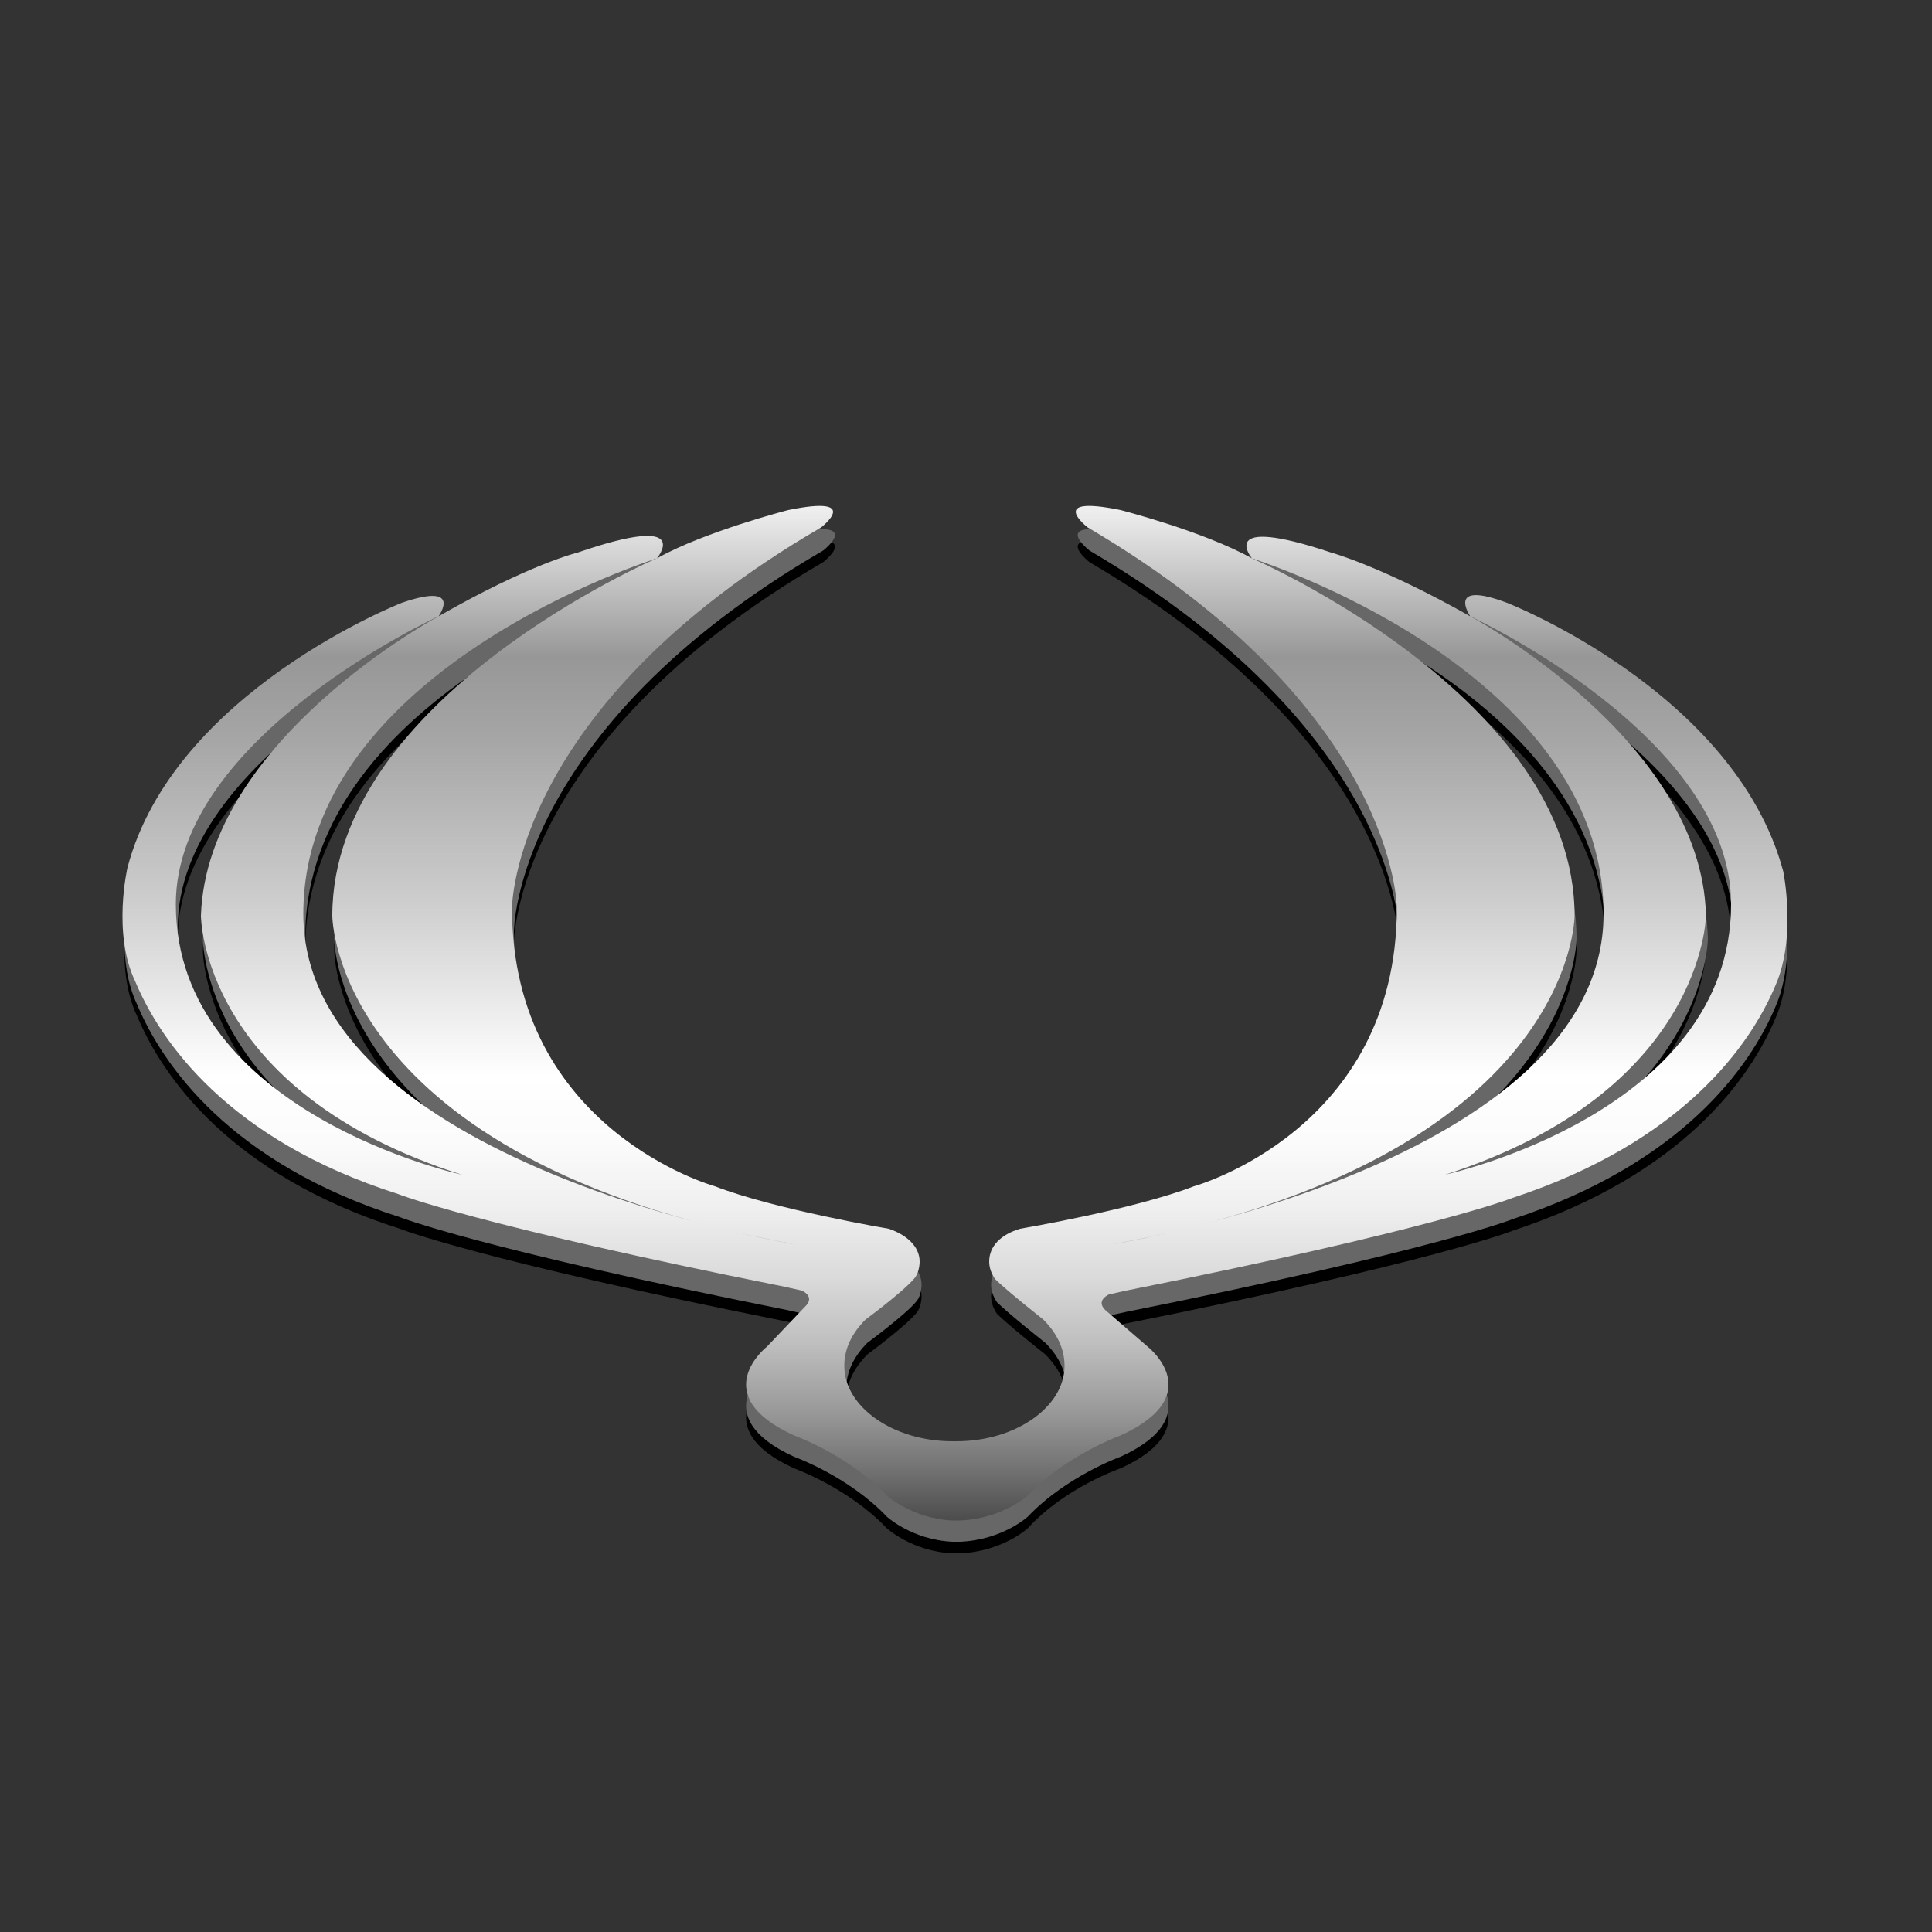 <?xml version="1.0" encoding="utf-8"?>
<!-- Generator: Adobe Illustrator 24.0.1, SVG Export Plug-In . SVG Version: 6.00 Build 0)  -->
<svg version="1.1" id="Слой_1" xmlns="http://www.w3.org/2000/svg" xmlns:xlink="http://www.w3.org/1999/xlink" x="0px" y="0px"
	 viewBox="0 0 100 100" style="enable-background:new 0 0 100 100;" xml:space="preserve">
<rect x="0" y="0" width="100" height="100" fill="#333333" stroke="none"/>
<style type="text/css">
	.st0{fill:#676767;}
	.st1{fill:url(#SVGID_1_);}
</style>
<g>
	<path d="M39.7,71.4c0,0-3.2,2.5,1.4,4.6c0,0,2.8,1,4.8,3.1c0,0,1.3,1.2,3.4,1.3v0h0.2h0l0,0h0.1l0,0c0,0,0,0,0,0h0.1v0
		c2.2-0.1,3.5-1.3,3.5-1.3C55.1,77,58,76,58,76c4.6-2.1,1.4-4.6,1.4-4.6l-2.2-1.9c-0.5-0.5,0.2-0.8,0.2-0.8l0.9-0.2
		c16-3.2,20-4.8,20-4.8c8.8-2.9,12.3-7.9,13.6-11c1.1-2.5,0.4-5.9,0.4-5.9C89.8,37.6,78,33,78,33c-3.2-1.2-1.9,0.7-1.9,0.7
		s13.5,6.2,13.5,14.9c0,10.8-14.8,14-14.8,14c13.4-4.3,13.5-13.4,13.5-13.4C88.1,40,76.1,33.6,76.1,33.6C71.5,31,69,30.4,69,30.4
		c-6-2-4.1,0.3-4.1,0.3s18.2,5.7,18.2,18.4c0,12.9-25.4,17.1-25.4,17.1c23.9-4.4,23.9-17,23.9-17c0-11.3-16.7-18.5-16.7-18.5
		c-2.5-1.4-6.8-2.5-6.8-2.5c-3.9-0.8-1.7,0.9-1.7,0.9c16,9.4,16,19.7,16,19.7c0,11.5-10.5,14.4-10.5,14.4c-3.1,1.2-9,2.2-9,2.2
		c-1,0.3-1.6,0.9-1.6,1.7c0,0.3,0.1,0.6,0.3,0.9c0.6,0.6,2.5,2.1,2.5,2.1c0.7,0.7,1.1,1.5,1.1,2.4c0,2.1-2.5,3.9-5.6,3.9h-0.2
		c-3.1,0-5.6-1.8-5.6-3.9c0-0.9,0.4-1.7,1.1-2.4c0,0,1.9-1.4,2.5-2.1c0.2-0.2,0.3-0.6,0.3-0.9c0-0.8-0.7-1.4-1.6-1.7
		c0,0-5.9-1-9-2.2c0,0-10.5-2.9-10.5-14.4c0,0,0-10.4,16-19.7c0,0,2.2-1.7-1.7-0.9c0,0-4.3,1.1-6.8,2.5c0,0-16.8,7.2-16.8,18.5
		c0,0,0,12.6,23.9,17c0,0-25.4-4.2-25.4-17.1c0-12.7,18.3-18.4,18.3-18.4s2-2.4-4.1-0.3c0,0-2.5,0.6-7.2,3.3c0,0-12,6.4-12.3,15.5
		c0,0,0,9.1,13.5,13.4c0,0-14.8-3.2-14.8-14c0-8.7,13.6-14.9,13.6-14.9s1.3-1.8-1.9-0.7c0,0-11.8,4.6-14.2,13.7c0,0-0.8,3.4,0.4,5.9
		c1.3,3.1,4.8,8.2,13.6,11c0,0,4,1.6,20,4.8l0.9,0.2c0,0,0.7,0.3,0.2,0.8L39.7,71.4z"/>
	<path class="st0" d="M39.7,70.8c0,0-3.2,2.5,1.4,4.6c0,0,2.8,1,4.8,3.1c0,0,1.3,1.2,3.4,1.3v0h0.2h0l0,0h0.1l0,0c0,0,0,0,0,0h0.1v0
		c2.2-0.1,3.5-1.3,3.5-1.3c2-2.1,4.8-3.1,4.8-3.1c4.6-2.1,1.4-4.6,1.4-4.6l-2.2-1.9c-0.5-0.5,0.2-0.8,0.2-0.8l0.9-0.2
		c16-3.2,20-4.8,20-4.8c8.8-2.9,12.3-7.9,13.6-11c1.1-2.5,0.4-5.9,0.4-5.9C89.8,37,78,32.4,78,32.4c-3.2-1.2-1.9,0.7-1.9,0.7
		S89.7,39.3,89.7,48c0,10.8-14.8,14-14.8,14c13.4-4.3,13.5-13.4,13.5-13.4c-0.2-9.1-12.2-15.5-12.2-15.5c-4.6-2.6-7.2-3.3-7.2-3.3
		c-6-2-4.1,0.3-4.1,0.3s18.2,5.7,18.2,18.4c0,12.9-25.4,17.1-25.4,17.1c23.9-4.4,23.9-17,23.9-17c0-11.3-16.7-18.5-16.7-18.5
		c-2.5-1.4-6.8-2.5-6.8-2.5c-3.9-0.8-1.7,0.9-1.7,0.9c16,9.4,16,19.7,16,19.7c0,11.5-10.5,14.4-10.5,14.4c-3.1,1.2-9,2.2-9,2.2
		c-1,0.3-1.6,0.9-1.6,1.7c0,0.3,0.1,0.6,0.3,0.9c0.6,0.6,2.5,2.1,2.5,2.1c0.7,0.7,1.1,1.5,1.1,2.4c0,2.1-2.5,3.9-5.6,3.9h-0.2
		c-3.1,0-5.6-1.8-5.6-3.9c0-0.9,0.4-1.7,1.1-2.4c0,0,1.9-1.4,2.5-2.1c0.2-0.2,0.3-0.6,0.3-0.9c0-0.8-0.7-1.4-1.6-1.7
		c0,0-5.9-1-9-2.2c0,0-10.5-2.9-10.5-14.4c0,0,0-10.4,16-19.7c0,0,2.2-1.7-1.7-0.9c0,0-4.3,1.1-6.8,2.5c0,0-16.8,7.2-16.8,18.5
		c0,0,0,12.6,23.9,17c0,0-25.4-4.2-25.4-17.1c0-12.7,18.3-18.4,18.3-18.4s2-2.4-4.1-0.3c0,0-2.5,0.6-7.2,3.3c0,0-12,6.4-12.3,15.5
		c0,0,0,9.1,13.5,13.4c0,0-14.8-3.2-14.8-14c0-8.7,13.6-14.9,13.6-14.9s1.3-1.8-1.9-0.7c0,0-11.8,4.6-14.2,13.7c0,0-0.8,3.4,0.4,5.9
		c1.3,3.1,4.8,8.2,13.6,11c0,0,4,1.6,20,4.8l0.9,0.2c0,0,0.7,0.3,0.2,0.8L39.7,70.8z"/>
	<linearGradient id="SVGID_1_" gradientUnits="userSpaceOnUse" x1="49.507" y1="78.627" x2="49.507" y2="26.218">
		<stop  offset="0" style="stop-color:#4E4D4D"/>
		<stop  offset="4.317685e-02" style="stop-color:#6F6E6E"/>
		<stop  offset="0.108" style="stop-color:#9B9A9A"/>
		<stop  offset="0.175" style="stop-color:#BFBFBF"/>
		<stop  offset="0.241" style="stop-color:#DBDBDB"/>
		<stop  offset="0.306" style="stop-color:#EFEFEF"/>
		<stop  offset="0.372" style="stop-color:#FBFBFB"/>
		<stop  offset="0.438" style="stop-color:#FFFFFF"/>
		<stop  offset="0.615" style="stop-color:#CCCCCC"/>
		<stop  offset="0.769" style="stop-color:#A6A6A6"/>
		<stop  offset="0.851" style="stop-color:#979797"/>
		<stop  offset="1" style="stop-color:#F0F0F0"/>
	</linearGradient>
	<path class="st1" d="M39.7,69.7c0,0-3.2,2.5,1.4,4.6c0,0,2.8,1,4.8,3.1c0,0,1.3,1.2,3.4,1.3v0h0.2h0l0,0h0.1l0,0c0,0,0,0,0,0h0.1v0
		c2.2-0.1,3.5-1.3,3.5-1.3c2-2.1,4.8-3.1,4.8-3.1c4.6-2.1,1.4-4.6,1.4-4.6l-2.2-1.9c-0.5-0.5,0.2-0.8,0.2-0.8l0.9-0.2
		c16-3.2,20-4.8,20-4.8c8.8-2.9,12.3-7.9,13.6-11c1.1-2.5,0.4-5.9,0.4-5.9C89.8,35.8,78,31.2,78,31.2c-3.2-1.2-1.9,0.7-1.9,0.7
		s13.5,6.2,13.5,14.9c0,10.8-14.8,14-14.8,14c13.4-4.3,13.5-13.4,13.5-13.4c-0.2-9.1-12.2-15.5-12.2-15.5c-4.6-2.6-7.2-3.3-7.2-3.3
		c-6-2-4.1,0.3-4.1,0.3s18.2,5.7,18.2,18.4c0,12.9-25.4,17.1-25.4,17.1c23.9-4.4,23.9-17,23.9-17c0-11.3-16.7-18.5-16.7-18.5
		c-2.5-1.4-6.8-2.5-6.8-2.5c-3.9-0.8-1.7,0.9-1.7,0.9c16,9.4,16,19.7,16,19.7c0,11.5-10.5,14.4-10.5,14.4c-3.1,1.2-9,2.2-9,2.2
		c-1,0.3-1.6,0.9-1.6,1.7c0,0.3,0.1,0.6,0.3,0.9c0.6,0.6,2.5,2.1,2.5,2.1c0.7,0.7,1.1,1.5,1.1,2.4c0,2.1-2.5,3.9-5.6,3.9h-0.2
		c-3.1,0-5.6-1.8-5.6-3.9c0-0.9,0.4-1.7,1.1-2.4c0,0,1.9-1.4,2.5-2.1c0.2-0.2,0.3-0.6,0.3-0.9c0-0.8-0.7-1.4-1.6-1.7
		c0,0-5.9-1-9-2.2c0,0-10.5-2.9-10.5-14.4c0,0,0-10.4,16-19.7c0,0,2.2-1.7-1.7-0.9c0,0-4.3,1.1-6.8,2.5c0,0-16.8,7.2-16.8,18.5
		c0,0,0,12.6,23.9,17c0,0-25.4-4.2-25.4-17.1c0-12.7,18.3-18.4,18.3-18.4s2-2.4-4.1-0.3c0,0-2.5,0.6-7.2,3.3c0,0-12,6.4-12.3,15.5
		c0,0,0,9.1,13.5,13.4c0,0-14.8-3.2-14.8-14c0-8.7,13.6-14.9,13.6-14.9s1.3-1.8-1.9-0.7c0,0-11.8,4.6-14.2,13.7c0,0-0.8,3.4,0.4,5.9
		c1.3,3.1,4.8,8.2,13.6,11c0,0,4,1.6,20,4.8l0.9,0.2c0,0,0.7,0.3,0.2,0.8L39.7,69.7z"/>
</g>
</svg>
